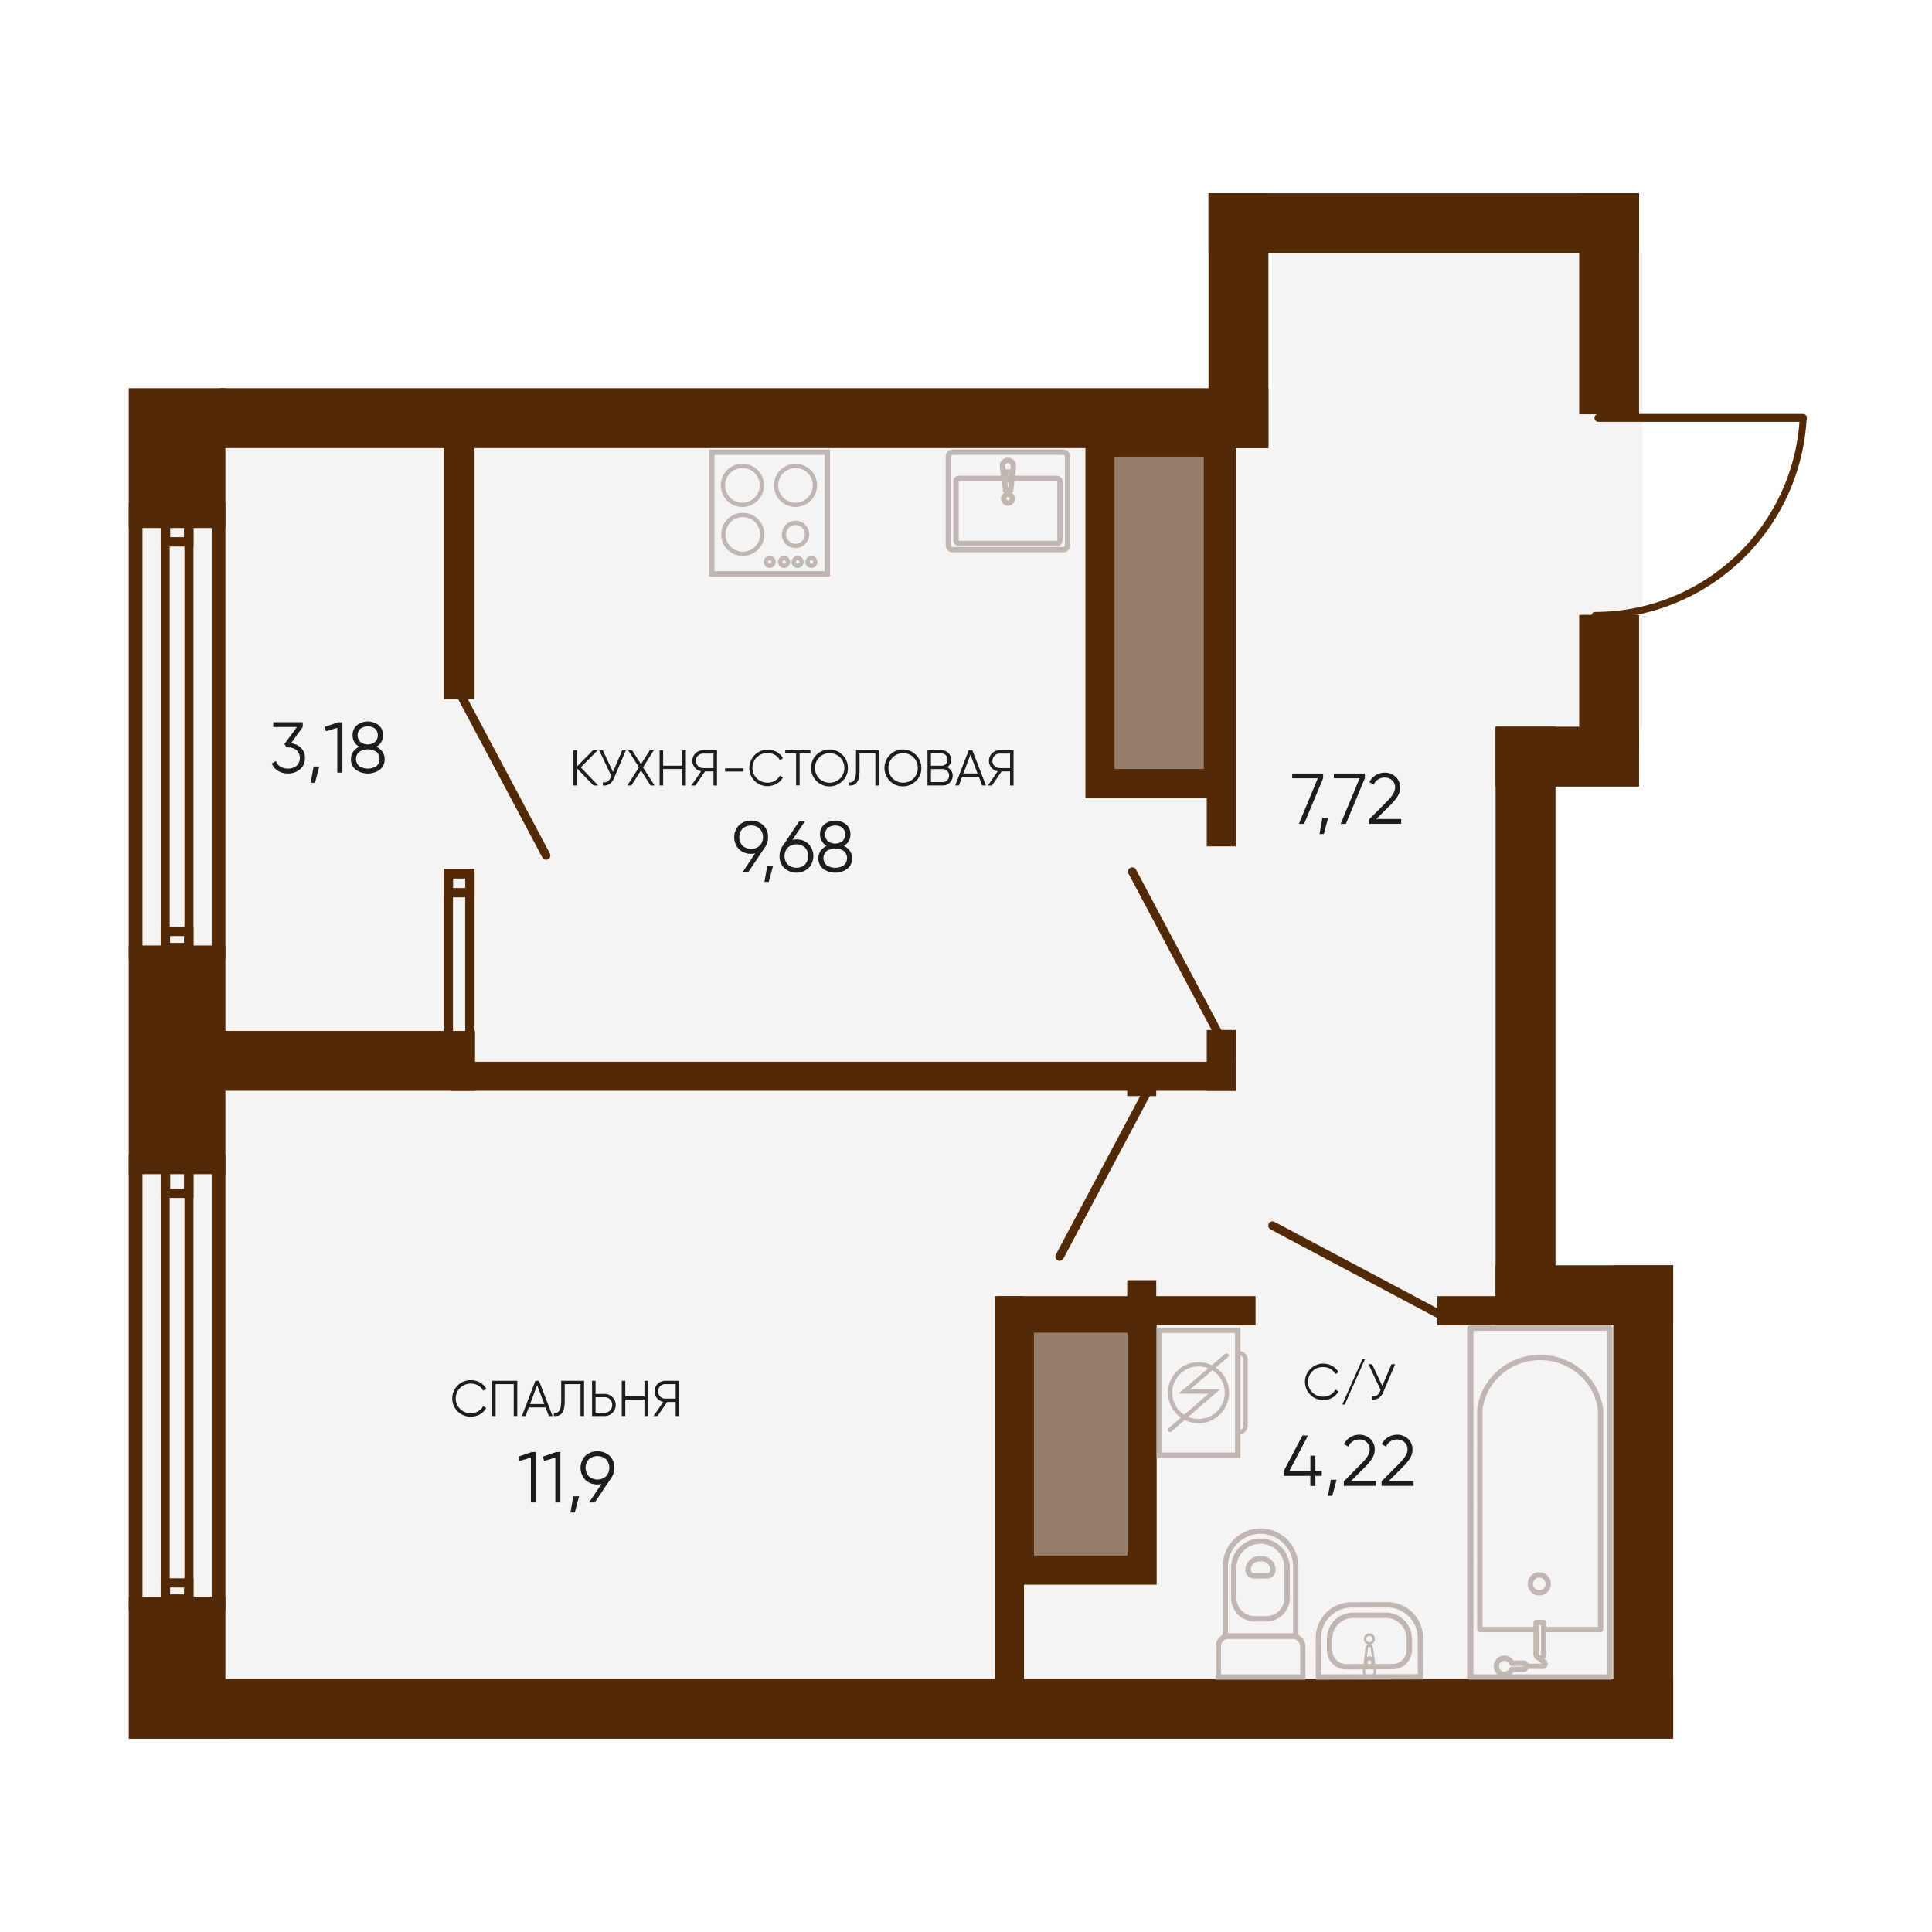 <svg id="Layer_1" data-name="Layer 1" xmlns="http://www.w3.org/2000/svg" width="1200" height="1200" viewBox="0 0 1200 1200">
  <defs>
    <style>
      .cls-1 {
        fill: #f5f4f2;
      }

      .cls-1, .cls-14, .cls-3 {
        fill-rule: evenodd;
      }

      .cls-2 {
        fill: #977e6a;
      }

      .cls-3, .cls-4 {
        fill: #532a08;
      }

      .cls-10, .cls-11, .cls-12, .cls-13, .cls-15, .cls-16, .cls-17, .cls-18, .cls-19, .cls-20, .cls-21, .cls-22, .cls-23, .cls-24, .cls-25, .cls-5, .cls-6, .cls-7, .cls-8, .cls-9 {
        fill: none;
      }

      .cls-10, .cls-11, .cls-12, .cls-13, .cls-15, .cls-16, .cls-17, .cls-18, .cls-19, .cls-20, .cls-21, .cls-22, .cls-5, .cls-6, .cls-7, .cls-8, .cls-9 {
        stroke: #c0b7b3;
      }

      .cls-10, .cls-11, .cls-15, .cls-16, .cls-17, .cls-18, .cls-19, .cls-20, .cls-21, .cls-22, .cls-23, .cls-24, .cls-25, .cls-5, .cls-6, .cls-7, .cls-8 {
        stroke-miterlimit: 22.93;
      }

      .cls-5 {
        stroke-width: 3.34px;
      }

      .cls-6 {
        stroke-width: 3.33px;
      }

      .cls-7 {
        stroke-width: 3.33px;
      }

      .cls-8 {
        stroke-width: 3.32px;
      }

      .cls-12, .cls-13, .cls-16, .cls-23, .cls-24, .cls-25, .cls-9 {
        stroke-linecap: round;
      }

      .cls-12, .cls-13, .cls-9 {
        stroke-linejoin: round;
      }

      .cls-9 {
        stroke-width: 3.31px;
      }

      .cls-10 {
        stroke-width: 3.34px;
      }

      .cls-11 {
        stroke-width: 3.34px;
      }

      .cls-12 {
        stroke-width: 1.53px;
      }

      .cls-13 {
        stroke-width: 3.34px;
      }

      .cls-14 {
        fill: #c0b7b3;
      }

      .cls-15 {
        stroke-width: 2.65px;
      }

      .cls-16 {
        stroke-width: 2.65px;
      }

      .cls-17 {
        stroke-width: 2.65px;
      }

      .cls-18 {
        stroke-width: 3.34px;
      }

      .cls-19 {
        stroke-width: 2.65px;
      }

      .cls-20 {
        stroke-width: 2.66px;
      }

      .cls-21 {
        stroke-width: 2.65px;
      }

      .cls-22 {
        stroke-width: 2.65px;
      }

      .cls-23, .cls-24, .cls-25 {
        stroke: #532a08;
      }

      .cls-23 {
        stroke-width: 5.3px;
      }

      .cls-24 {
        stroke-width: 4.33px;
      }

      .cls-25 {
        stroke-width: 4.92px;
      }

      .cls-26 {
        fill: #1d1d1b;
      }
    </style>
  </defs>
  <g>
    <polygon class="cls-1" points="931.19 824.92 1004.28 824.92 1004.28 1042.78 82.25 1042.78 82.25 866.82 82.25 824.92 82.25 278.58 790.08 278.58 790.08 157.23 1020.31 157.23 1020.31 451.38 931.19 451.38 931.19 824.92"/>
    <rect class="cls-2" x="624.15" y="809.71" width="94.22" height="174.51"/>
    <path class="cls-3" d="M700.33,827.75H642.19V966.18h58.14Zm-76.18-18h94.22V984.22H624.15Z"/>
    <rect class="cls-2" x="674.24" y="266.1" width="91.49" height="229.57"/>
    <path class="cls-3" d="M747.69,284.14H692.28V477.62h55.41Zm-73.45-18h91.49V495.66H674.24Z"/>
    <rect class="cls-4" x="749.53" y="639.74" width="18.04" height="37.77"/>
    <rect class="cls-4" x="700.14" y="795.15" width="18.04" height="18.89"/>
    <rect class="cls-4" x="700.14" y="661.88" width="18.04" height="18.89"/>
    <rect class="cls-4" x="749.53" y="259.73" width="18.04" height="265.96"/>
    <rect class="cls-4" x="617.99" y="805.05" width="18.04" height="248.42"/>
    <rect class="cls-4" x="280.04" y="659.48" width="487.53" height="18.04"/>
    <rect class="cls-4" x="619.5" y="805.05" width="160.35" height="18.04"/>
    <rect class="cls-4" x="892.67" y="805.05" width="120.85" height="18.04"/>
    <rect class="cls-4" x="980.86" y="381.9" width="37.2" height="84.3"/>
    <rect class="cls-4" x="928.94" y="451.38" width="37.2" height="371.71"/>
    <rect class="cls-4" x="750.63" y="120.02" width="37.2" height="158.3"/>
    <rect class="cls-4" x="980.86" y="120.02" width="37.2" height="137.29"/>
    <rect class="cls-4" x="1002.03" y="785.89" width="37.2" height="290.86"/>
    <rect class="cls-4" x="928.94" y="451.38" width="89.12" height="37.2"/>
    <rect class="cls-4" x="750.63" y="120.03" width="267.43" height="37.2"/>
    <rect class="cls-4" x="928.94" y="785.89" width="110.29" height="37.2"/>
    <rect class="cls-4" x="136.85" y="1042.77" width="902.39" height="37.2"/>
    <rect class="cls-4" x="136.85" y="640.32" width="158.2" height="37.2"/>
    <rect class="cls-4" x="136.85" y="241.13" width="650.98" height="37.2"/>
    <path class="cls-3" d="M114.58,726.93V990.27h-9.16V726.93Zm5.59,273.42V716.84H99.83v283.51Z"/>
    <path class="cls-3" d="M114.27,728.91v9.32h-8.54v-9.32Zm5.9,15.15v-21H99.83v21Z"/>
    <path class="cls-3" d="M114.33,986v8.61h-8.66V986Zm5.84,14.34V980.28H99.83v20.07Z"/>
    <path class="cls-3" d="M131.51,725.33h-43V991.86h43ZM80,716.84h60v283.51H80Z"/>
    <path class="cls-3" d="M114.58,322.33V585.67h-9.16V322.33Zm5.59,273.42V312.24H99.83V595.75Z"/>
    <path class="cls-3" d="M114.27,324.31v9.32h-8.54v-9.32Zm5.9,15.15v-21H99.83v21Z"/>
    <path class="cls-3" d="M114.33,581.41V590h-8.66v-8.61Zm5.84,14.34V575.68H99.83v20.07Z"/>
    <path class="cls-3" d="M131.51,320.73h-43V587.26h43ZM80,312.24h60V595.75H80Z"/>
    <rect class="cls-4" x="80" y="991.93" width="60" height="88.05"/>
    <rect class="cls-4" x="80" y="587.62" width="60" height="141.68"/>
    <rect class="cls-4" x="80" y="241.13" width="60" height="86.83"/>
    <path class="cls-5" d="M763.17,1016.22h39.52a6.51,6.51,0,0,1,6.49,6.49v18.92H756.69v-18.92A6.5,6.5,0,0,1,763.17,1016.22Z"/>
    <path class="cls-6" d="M782.92,957.22h0a16.6,16.6,0,0,1,16.56,16.55v18.69a13,13,0,0,1-13,13h-7.17a13,13,0,0,1-13-13V973.77A16.6,16.6,0,0,1,782.92,957.22Z"/>
    <path class="cls-7" d="M782.13,968.18h1.63a6.92,6.92,0,0,1,6.91,6.9h0a3.73,3.73,0,0,1-3.73,3.72h-8a3.73,3.73,0,0,1-3.72-3.72h0A6.91,6.91,0,0,1,782.13,968.18Z"/>
    <path class="cls-8" d="M782.93,951h0a21.93,21.93,0,0,1,21.87,21.87v43.31H761.06V972.91A21.93,21.93,0,0,1,782.93,951Z"/>
    <path class="cls-9" d="M961.62,983.88a5.56,5.56,0,1,0-5.56,5.43A5.49,5.49,0,0,0,961.62,983.88Zm38.28,57.74V824.94m0,0H913.54m0,0v216.68m5.62-29.49H954.1m40.06,0V875.56m-75,0v136.57m39.67-4.4v19.87m-4.73,0v-19.87m0,0h4.73m-.14,27.23H948m-9,1.89h7.36m0-3.8H939m19.79-20.92h35.33m-35.33,15.47a2.37,2.37,0,0,1-4.73,0m-34.94-152c2.3-18.51,18.4-32.44,37.5-32.44s35.21,13.93,37.5,32.44M958.69,1032a1.63,1.63,0,0,1,0,3m0-3a6,6,0,0,1-2.22-2.17m-17.43,7a5.14,5.14,0,0,1-4.75,3.11,5,5,0,1,1,4.75-6.91m7.36,0a1.93,1.93,0,0,1,0,3.8M912.92,824.94v36.11m0,0v36.12m0,0v36.11m0,0V969.4m0,0v36.11m0,0v36.11m0-216.68h37m-37,36.11V824.94m0,36.11h.62m-.62,36.12V861.05m0,36.12h.62m-.62,36.11V897.17m0,36.11h.62m-.62,36.12V933.28m0,36.12h.62m-.62,36.11V969.4m0,36.11h.62m36.39,36.11h-37m0,0v-36.11m.62,0h-.62m.62-36.11h-.62m.62-36.12h-.62m.62-36.11h-.62m.62-36.12h-.62m87,180.57V824.94m0,216.68V824.94m-86.36,216.68H999.9"/>
    <path class="cls-10" d="M839.3,996.84l22.41-.06a20.52,20.52,0,0,1,20.52,20.41l.06,24.28-63.34.16-.06-24.28A20.52,20.52,0,0,1,839.3,996.84Z"/>
    <path class="cls-11" d="M840.35,1003.28l20.37,0a14.62,14.62,0,0,1,14.62,14.54l0,7.07a10.26,10.26,0,0,1-10.21,10.26l-29.07.08A10.27,10.27,0,0,1,825.82,1025l0-7.07A14.63,14.63,0,0,1,840.35,1003.28Z"/>
    <path class="cls-12" d="M853.28,1018a2.69,2.69,0,1,0-2.69,2.7A2.69,2.69,0,0,0,853.28,1018Zm.73,20-1.93-14.72m-3.16,0-1.73,14.72m1.57-3.51h3.66m0,0v-2.26m-3.66,0v2.26m5.25,3.51v.1a3.41,3.41,0,1,1-6.82,0v-.1m1.73-14.72a1.67,1.67,0,0,1,3.16,0m-4.05,7.55a3,3,0,0,1,5,0m-4.31,1.4a1.84,1.84,0,0,1,3.66,0"/>
    <path class="cls-13" d="M623.4,309.73a2.69,2.69,0,1,0,2.69-2.69A2.69,2.69,0,0,0,623.4,309.73Zm-34.32-26.19v55.18m2.69,2.69H660.4m2.7-2.69V283.54m-6.73,54H595.81m62.58-38.44v36.43m-64.6,0V299.14m2-2h60.56m-33.7-7.44,1.94,14.72m3.15,0,1.73-14.72m-1.57,3.5h-3.66m0,0v2.27m3.66,0v-2.27m-36.15,48.22a2.69,2.69,0,0,1-2.69-2.69m74,0a2.69,2.69,0,0,1-2.69,2.69m-71.33-57.87a2.69,2.69,0,0,1,2.69-2.69m68.63,0a2.69,2.69,0,0,1,2.69,2.7m-67.28,54a2,2,0,0,1-2-2m62.58-38.44a2,2,0,0,1,2,2m-64.6,0a2,2,0,0,1,2-2m26.86-7.44v-.1a3.42,3.42,0,1,1,6.83,0v.1m-1.74,14.72a1.67,1.67,0,0,1-1.58,1.12,1.65,1.65,0,0,1-1.57-1.12m4-7.55a3,3,0,0,1-5,0m4.31-1.4a1.84,1.84,0,0,1-3.66,0m34.13,40.11a2,2,0,0,1-2,2m4-56.73H591.77"/>
    <path class="cls-14" d="M767.12,902.18H721.71V827.91h45.41Zm-48.75,3.32h52.09V824.59H718.37Z"/>
    <path class="cls-15" d="M744.42,882.68A17.64,17.64,0,1,0,726.78,865,17.63,17.63,0,0,0,744.42,882.68Z"/>
    <polyline class="cls-16" points="726.71 888.11 754.22 864.31 735.52 864.31 761.83 841.95"/>
    <path class="cls-17" d="M769,889.87h0a4.68,4.68,0,0,0,4.67-4.66V844.89a4.68,4.68,0,0,0-4.67-4.67Z"/>
    <rect class="cls-18" x="442.12" y="280.86" width="71.77" height="75.56"/>
    <path class="cls-19" d="M494.1,289.4a12.07,12.07,0,1,0,12.07,12.07A12.06,12.06,0,0,0,494.1,289.4Z"/>
    <path class="cls-19" d="M461.37,319.84a12.07,12.07,0,1,0,12.06,12.06A12.07,12.07,0,0,0,461.37,319.84Z"/>
    <path class="cls-20" d="M461.36,289.41a12.07,12.07,0,1,0,11.81,12.07A11.94,11.94,0,0,0,461.36,289.41Z"/>
    <path class="cls-21" d="M494.09,324.76a7.16,7.16,0,1,0,7.16,7.16A7.15,7.15,0,0,0,494.09,324.76Z"/>
    <path class="cls-22" d="M504,346.64a2.41,2.41,0,1,0,2.4,2.41A2.4,2.4,0,0,0,504,346.64Z"/>
    <path class="cls-22" d="M495.43,346.64a2.41,2.41,0,1,0,2.4,2.41A2.4,2.4,0,0,0,495.43,346.64Z"/>
    <path class="cls-22" d="M487,346.64a2.41,2.41,0,1,0,2.41,2.41A2.41,2.41,0,0,0,487,346.64Z"/>
    <path class="cls-22" d="M478.11,346.64a2.41,2.41,0,1,0,2.4,2.41A2.41,2.41,0,0,0,478.11,346.64Z"/>
    <line class="cls-23" x1="896.95" y1="817.9" x2="790.39" y2="761.26"/>
    <line class="cls-23" x1="282.55" y1="424.81" x2="339.2" y2="531.37"/>
    <line class="cls-23" x1="714.81" y1="673.91" x2="658.16" y2="780.48"/>
    <line class="cls-23" x1="703.26" y1="541.36" x2="759.91" y2="647.92"/>
    <path class="cls-24" d="M990.75,382.23A129.43,129.43,0,0,0,1120,259.66"/>
    <line class="cls-25" x1="1119.85" y1="259.59" x2="992.79" y2="259.59"/>
    <rect class="cls-4" x="275.54" y="243.24" width="19.22" height="191.02"/>
    <path class="cls-3" d="M275.54,659.31h19.22V539.8H275.54Zm5.81-5.82h7.59V545.61h-7.59Z"/>
    <path class="cls-3" d="M275.54,659.31h19.22v-17.6H275.54Zm5.81-5.82h7.59v-6h-7.59Z"/>
    <path class="cls-3" d="M275.54,557.39h19.22V539.8H275.54Zm5.81-5.81h7.59v-6h-7.59Z"/>
    <g>
      <path class="cls-26" d="M821.89,869.63a11.33,11.33,0,1,1,5.57-21.19,10.22,10.22,0,0,1,3.91,3.92l-1.94,1.13a7.72,7.72,0,0,0-3.07-3.19,8.69,8.69,0,0,0-4.47-1.19,9.2,9.2,0,1,0,0,18.39,8.68,8.68,0,0,0,4.47-1.18,7.81,7.81,0,0,0,3.07-3.2l1.94,1.1a10,10,0,0,1-3.9,3.94A11,11,0,0,1,821.89,869.63Z"/>
      <path class="cls-26" d="M835.28,872.38h-1.57l12.52-28.15h1.56Z"/>
      <path class="cls-26" d="M864.31,847.36h2.25l-7.29,17.11a8.32,8.32,0,0,1-2.78,3.79,6.53,6.53,0,0,1-4.19,1v-2a4.45,4.45,0,0,0,2.89-.51,5.14,5.14,0,0,0,1.89-2.46l.44-1L850,847.36h2.25l6.32,13.45Z"/>
      <path class="cls-26" d="M821,913.68v3h-4v6.25h-3.13v-6.25H797.35v-3L809,891.6h3.44l-11.62,22.08h13.09v-9.56H817v9.56Z"/>
      <path class="cls-26" d="M830.2,919.09l-2.69,10h-2.68l1.79-10Z"/>
      <path class="cls-26" d="M834.67,922.88v-2.81l11.26-11.35q4.82-4.83,4.82-8.27a6,6,0,0,0-1.85-4.67,6.4,6.4,0,0,0-4.45-1.67,7.3,7.3,0,0,0-7,4.42L834.8,897a10.43,10.43,0,0,1,4-4.4,10.9,10.9,0,0,1,5.63-1.49,9.62,9.62,0,0,1,6.59,2.52,8.69,8.69,0,0,1,2.84,6.86,10,10,0,0,1-1.52,5.23,28.24,28.24,0,0,1-4.29,5.27l-8.94,8.9h15.42v3Z"/>
      <path class="cls-26" d="M858.13,922.88v-2.81l11.26-11.35q4.83-4.83,4.82-8.27a6,6,0,0,0-1.85-4.67,6.4,6.4,0,0,0-4.45-1.67,7.32,7.32,0,0,0-7,4.42L858.26,897a10.43,10.43,0,0,1,4-4.4,10.9,10.9,0,0,1,5.63-1.49,9.64,9.64,0,0,1,6.6,2.52,8.71,8.71,0,0,1,2.83,6.86,9.87,9.87,0,0,1-1.52,5.23,28.24,28.24,0,0,1-4.29,5.27l-8.93,8.9H878v3Z"/>
    </g>
    <g>
      <path class="cls-26" d="M802.6,480.45h19.22v2.95L810,511.73h-3.26l11.79-28.33H802.6Z"/>
      <path class="cls-26" d="M824.94,507.93,822.26,518h-2.68l1.79-10.06Z"/>
      <path class="cls-26" d="M828.52,480.45h19.22v2.95l-11.8,28.33h-3.26l11.79-28.33h-16Z"/>
      <path class="cls-26" d="M850.42,511.73v-2.81l11.26-11.35q4.83-4.83,4.83-8.27a6,6,0,0,0-1.86-4.67,6.38,6.38,0,0,0-4.44-1.68,7.33,7.33,0,0,0-7,4.43l-2.64-1.57a10.56,10.56,0,0,1,4-4.4,10.92,10.92,0,0,1,5.64-1.5,9.63,9.63,0,0,1,6.59,2.53,8.72,8.72,0,0,1,2.84,6.86,10,10,0,0,1-1.52,5.23,29.41,29.41,0,0,1-4.29,5.27l-8.94,8.89h15.42v3Z"/>
    </g>
    <g>
      <path class="cls-26" d="M180.77,461.63a10.52,10.52,0,0,1,6.19,2.89,8.46,8.46,0,0,1,2.43,6.32,8.71,8.71,0,0,1-3.06,7,11.2,11.2,0,0,1-7.44,2.57,12,12,0,0,1-6.21-1.61,8.75,8.75,0,0,1-3.85-4.61l2.6-1.52a6.09,6.09,0,0,0,2.72,3.51,9,9,0,0,0,4.74,1.19,8,8,0,0,0,5.29-1.72,6.69,6.69,0,0,0,0-9.7,8,8,0,0,0-5.29-1.72v0l0,0H178l-1.35-2.06,7.78-10.63h-14.7v-2.95h18.32v2.95Z"/>
      <path class="cls-26" d="M198.33,476.11l-2.68,10.06H193l1.78-10.06Z"/>
      <path class="cls-26" d="M210,448.63h2.68v31.28H209.5V452.07l-7,2.1-.81-2.68Z"/>
      <path class="cls-26" d="M233.72,463.78a9.48,9.48,0,0,1,3.78,3.1,7.67,7.67,0,0,1,1.41,4.54,8,8,0,0,1-3,6.64,12.84,12.84,0,0,1-14.92,0,8,8,0,0,1-3-6.64,7.67,7.67,0,0,1,1.41-4.54,9.48,9.48,0,0,1,3.78-3.1,7.62,7.62,0,0,1-4.16-7,7.75,7.75,0,0,1,2.79-6.43,11,11,0,0,1,13.28,0,7.75,7.75,0,0,1,2.79,6.43A7.62,7.62,0,0,1,233.72,463.78Zm-10.59,12.09a10,10,0,0,0,10.64,0,5.93,5.93,0,0,0,0-8.9,10,10,0,0,0-10.64,0,5.93,5.93,0,0,0,0,8.9Zm9.81-23.35a7.95,7.95,0,0,0-9,0,5.73,5.73,0,0,0,0,8.4,7.47,7.47,0,0,0,8.9,0,5.73,5.73,0,0,0,0-8.4Z"/>
    </g>
    <g>
      <path class="cls-26" d="M292.56,879.92a11.33,11.33,0,1,1,0-22.65,11,11,0,0,1,5.57,1.45,10.18,10.18,0,0,1,3.91,3.93l-1.94,1.13a7.84,7.84,0,0,0-3.06-3.2,8.75,8.75,0,0,0-4.48-1.18,9.2,9.2,0,1,0,0,18.39A8.76,8.76,0,0,0,297,876.6a7.76,7.76,0,0,0,3.06-3.19l1.94,1.1a10.15,10.15,0,0,1-3.89,3.94A11,11,0,0,1,292.56,879.92Z"/>
      <path class="cls-26" d="M321.28,857.64v21.9h-2.19V859.71H307.83v19.83h-2.19v-21.9Z"/>
      <path class="cls-26" d="M340.86,879.54l-2-5.38H328.44l-2,5.38h-2.32l8.42-21.9h2.25l8.42,21.9Zm-11.64-7.44h8.83l-4.41-11.73Z"/>
      <path class="cls-26" d="M344,879.54V877.6a3.23,3.23,0,0,0,3.42-1.42q1.15-1.74,1.15-6.37V857.64h14.2v21.9h-2.19V859.71h-9.82v10.17a22.34,22.34,0,0,1-.47,5,7,7,0,0,1-1.4,3,4.53,4.53,0,0,1-2.09,1.41A7.68,7.68,0,0,1,344,879.54Z"/>
      <path class="cls-26" d="M375.55,865.78a6.88,6.88,0,1,1,0,13.76h-7.82v-21.9h2.19v8.14Zm0,11.7a4.54,4.54,0,0,0,3.37-1.36,5.17,5.17,0,0,0,0-6.92,4.54,4.54,0,0,0-3.37-1.36h-5.63v9.64Z"/>
      <path class="cls-26" d="M400.27,857.64h2.19v21.9h-2.19V869.31H388.38v10.23h-2.19v-21.9h2.19v9.61h11.89Z"/>
      <path class="cls-26" d="M421.85,857.64v21.9h-2.19v-8.76h-5.25l-6,8.76h-2.5l6.1-8.85a6.45,6.45,0,0,1-3.91-2.24,6.57,6.57,0,0,1,5-10.81Zm-8.76,11.08h6.57v-9h-6.57A4.16,4.16,0,0,0,410,861a4.58,4.58,0,0,0,0,6.37A4.11,4.11,0,0,0,413.09,868.72Z"/>
      <path class="cls-26" d="M330.2,901.89h2.68v31.28h-3.13V905.33l-7,2.1-.8-2.68Z"/>
      <path class="cls-26" d="M345.39,901.89h2.68v31.28h-3.13V905.33l-7,2.1-.81-2.68Z"/>
      <path class="cls-26" d="M359.69,929.37,357,939.43h-2.68l1.78-10.06Z"/>
      <path class="cls-26" d="M381.59,911.68a10.57,10.57,0,0,1-1.92,6.25l-10.24,15.24H365.9l7.69-11.44a11.47,11.47,0,0,1-2.5.27,10.38,10.38,0,0,1-7.56-2.88,10.87,10.87,0,0,1,0-14.89,11.35,11.35,0,0,1,15.11,0A10,10,0,0,1,381.59,911.68Zm-15.84-5.28a7.84,7.84,0,0,0,0,10.55,8.1,8.1,0,0,0,10.68,0,7.87,7.87,0,0,0,0-10.55,8.1,8.1,0,0,0-10.68,0Z"/>
    </g>
    <g>
      <path class="cls-26" d="M371.52,487.87h-2.88l-10.26-10.6v10.6h-2.19V466h2.19v10l9.95-10h2.88L360.7,476.61Z"/>
      <path class="cls-26" d="M386.47,466h2.26l-7.29,17.12a8.25,8.25,0,0,1-2.79,3.78,6.45,6.45,0,0,1-4.19,1v-2a4.44,4.44,0,0,0,2.89-.52,5.07,5.07,0,0,0,1.9-2.45l.43-1L372.15,466h2.25l6.32,13.46Z"/>
      <path class="cls-26" d="M406.56,487.87h-2.51l-5.94-9.35-5.94,9.35h-2.51l7.2-11.29L390.13,466h2.47l5.51,8.64,5.51-8.64h2.47l-6.73,10.61Z"/>
      <path class="cls-26" d="M423.76,466H426v21.9h-2.19V477.64H411.88v10.23h-2.19V466h2.19v9.61h11.88Z"/>
      <path class="cls-26" d="M445.35,466v21.9h-2.19v-8.76H437.9l-6,8.76h-2.51l6.1-8.85a6.45,6.45,0,0,1-3.91-2.24,6.57,6.57,0,0,1,5-10.81Zm-8.76,11.08h6.57v-9h-6.57a4.2,4.2,0,0,0-3.1,1.31,4.6,4.6,0,0,0,0,6.37A4.15,4.15,0,0,0,436.59,477.05Z"/>
      <path class="cls-26" d="M450.35,479.21v-2h11.26v2Z"/>
      <path class="cls-26" d="M476.85,488.25a11.1,11.1,0,0,1-8.23-3.29,11.43,11.43,0,0,1,13.8-17.91,10.18,10.18,0,0,1,3.91,3.93l-1.94,1.13a7.81,7.81,0,0,0-3.07-3.2,8.68,8.68,0,0,0-4.47-1.18,9.2,9.2,0,1,0,0,18.39,8.69,8.69,0,0,0,4.47-1.19,7.72,7.72,0,0,0,3.07-3.19l1.94,1.1a10.11,10.11,0,0,1-3.9,3.94A11,11,0,0,1,476.85,488.25Z"/>
      <path class="cls-26" d="M503.38,466V468h-6.73v19.83h-2.19V468h-6.72V466Z"/>
      <path class="cls-26" d="M523.37,485a11.46,11.46,0,1,1,3.28-8A10.91,10.91,0,0,1,523.37,485Zm-14.55-1.5a9.26,9.26,0,0,0,13,0,9.41,9.41,0,0,0,0-13.05,9.26,9.26,0,0,0-13,0,9.41,9.41,0,0,0,0,13.05Z"/>
      <path class="cls-26" d="M527.12,487.87v-1.94a3.24,3.24,0,0,0,3.43-1.42q1.14-1.74,1.14-6.37V466h14.2v21.9H543.7V468h-9.82v10.17a22.34,22.34,0,0,1-.47,5,7,7,0,0,1-1.39,3.05,4.61,4.61,0,0,1-2.1,1.41A7.45,7.45,0,0,1,527.12,487.87Z"/>
      <path class="cls-26" d="M569,485a11.46,11.46,0,1,1,3.28-8A10.91,10.91,0,0,1,569,485Zm-14.55-1.5a9.27,9.27,0,0,0,13,0,9.44,9.44,0,0,0,0-13.05,9.27,9.27,0,0,0-13,0,9.41,9.41,0,0,0,0,13.05Z"/>
      <path class="cls-26" d="M588.19,476.52a5.85,5.85,0,0,1,2.55,2.08,5.51,5.51,0,0,1,1,3.17,6.08,6.08,0,0,1-6.1,6.1h-9.54V466h8.82a5.91,5.91,0,0,1,5.88,5.89A5.16,5.16,0,0,1,588.19,476.52ZM584.87,468h-6.63v7.63h6.63a3.51,3.51,0,0,0,2.61-1.11,3.9,3.9,0,0,0,0-5.39A3.45,3.45,0,0,0,584.87,468Zm.72,17.77a3.71,3.71,0,0,0,2.77-1.18,4.13,4.13,0,0,0,0-5.7,3.68,3.68,0,0,0-2.77-1.19h-7.35v8.07Z"/>
      <path class="cls-26" d="M610,487.87l-2-5.38H597.6l-2,5.38h-2.32l8.42-21.9h2.25l8.42,21.9Zm-11.64-7.44h8.83l-4.42-11.73Z"/>
      <path class="cls-26" d="M629.54,466v21.9h-2.19v-8.76H622.1l-6,8.76h-2.5l6.1-8.85a6.43,6.43,0,0,1-3.91-2.24,6.57,6.57,0,0,1,5-10.81Zm-8.76,11.08h6.57v-9h-6.57a4.2,4.2,0,0,0-3.1,1.31,4.6,4.6,0,0,0,0,6.37A4.15,4.15,0,0,0,620.78,477.05Z"/>
      <path class="cls-26" d="M477.05,520a10.51,10.51,0,0,1-1.93,6.25L464.89,541.5h-3.53l7.69-11.44a11.49,11.49,0,0,1-2.51.27,10.37,10.37,0,0,1-7.55-2.88,10.87,10.87,0,0,1,0-14.89,11.35,11.35,0,0,1,15.11,0A10,10,0,0,1,477.05,520Zm-15.85-5.28a7.87,7.87,0,0,0,0,10.55,8.1,8.1,0,0,0,10.68,0,7.84,7.84,0,0,0,0-10.55,8.1,8.1,0,0,0-10.68,0Z"/>
      <path class="cls-26" d="M480.17,537.7l-2.68,10.06h-2.68l1.79-10.06Z"/>
      <path class="cls-26" d="M494.7,521.39a10.34,10.34,0,0,1,7.55,2.88,10.86,10.86,0,0,1,0,14.88,11.31,11.31,0,0,1-15.1,0,9.93,9.93,0,0,1-2.95-7.44,10.59,10.59,0,0,1,1.92-6.25l10.23-15.24h3.53l-7.68,11.44A11.33,11.33,0,0,1,494.7,521.39ZM489.36,537A8.1,8.1,0,0,0,500,537a7.87,7.87,0,0,0,0-10.55,8.1,8.1,0,0,0-10.68,0,7.84,7.84,0,0,0,0,10.55Z"/>
      <path class="cls-26" d="M524.06,525.37a9.48,9.48,0,0,1,3.78,3.1,7.67,7.67,0,0,1,1.41,4.54,8,8,0,0,1-3,6.64,12.85,12.85,0,0,1-14.93,0,8,8,0,0,1-3-6.64,7.67,7.67,0,0,1,1.41-4.54,9.45,9.45,0,0,1,3.77-3.1,7.61,7.61,0,0,1-4.15-7,7.75,7.75,0,0,1,2.79-6.43,10.95,10.95,0,0,1,13.27,0,7.73,7.73,0,0,1,2.8,6.43A7.62,7.62,0,0,1,524.06,525.37Zm-10.59,12.09a10,10,0,0,0,10.64,0,5.93,5.93,0,0,0,0-8.9,10,10,0,0,0-10.64,0,5.93,5.93,0,0,0,0,8.9Zm9.81-23.35a7.95,7.95,0,0,0-9,0,5.73,5.73,0,0,0,0,8.4,7.46,7.46,0,0,0,8.89,0,5.72,5.72,0,0,0,0-8.4Z"/>
    </g>
  </g>
</svg>

